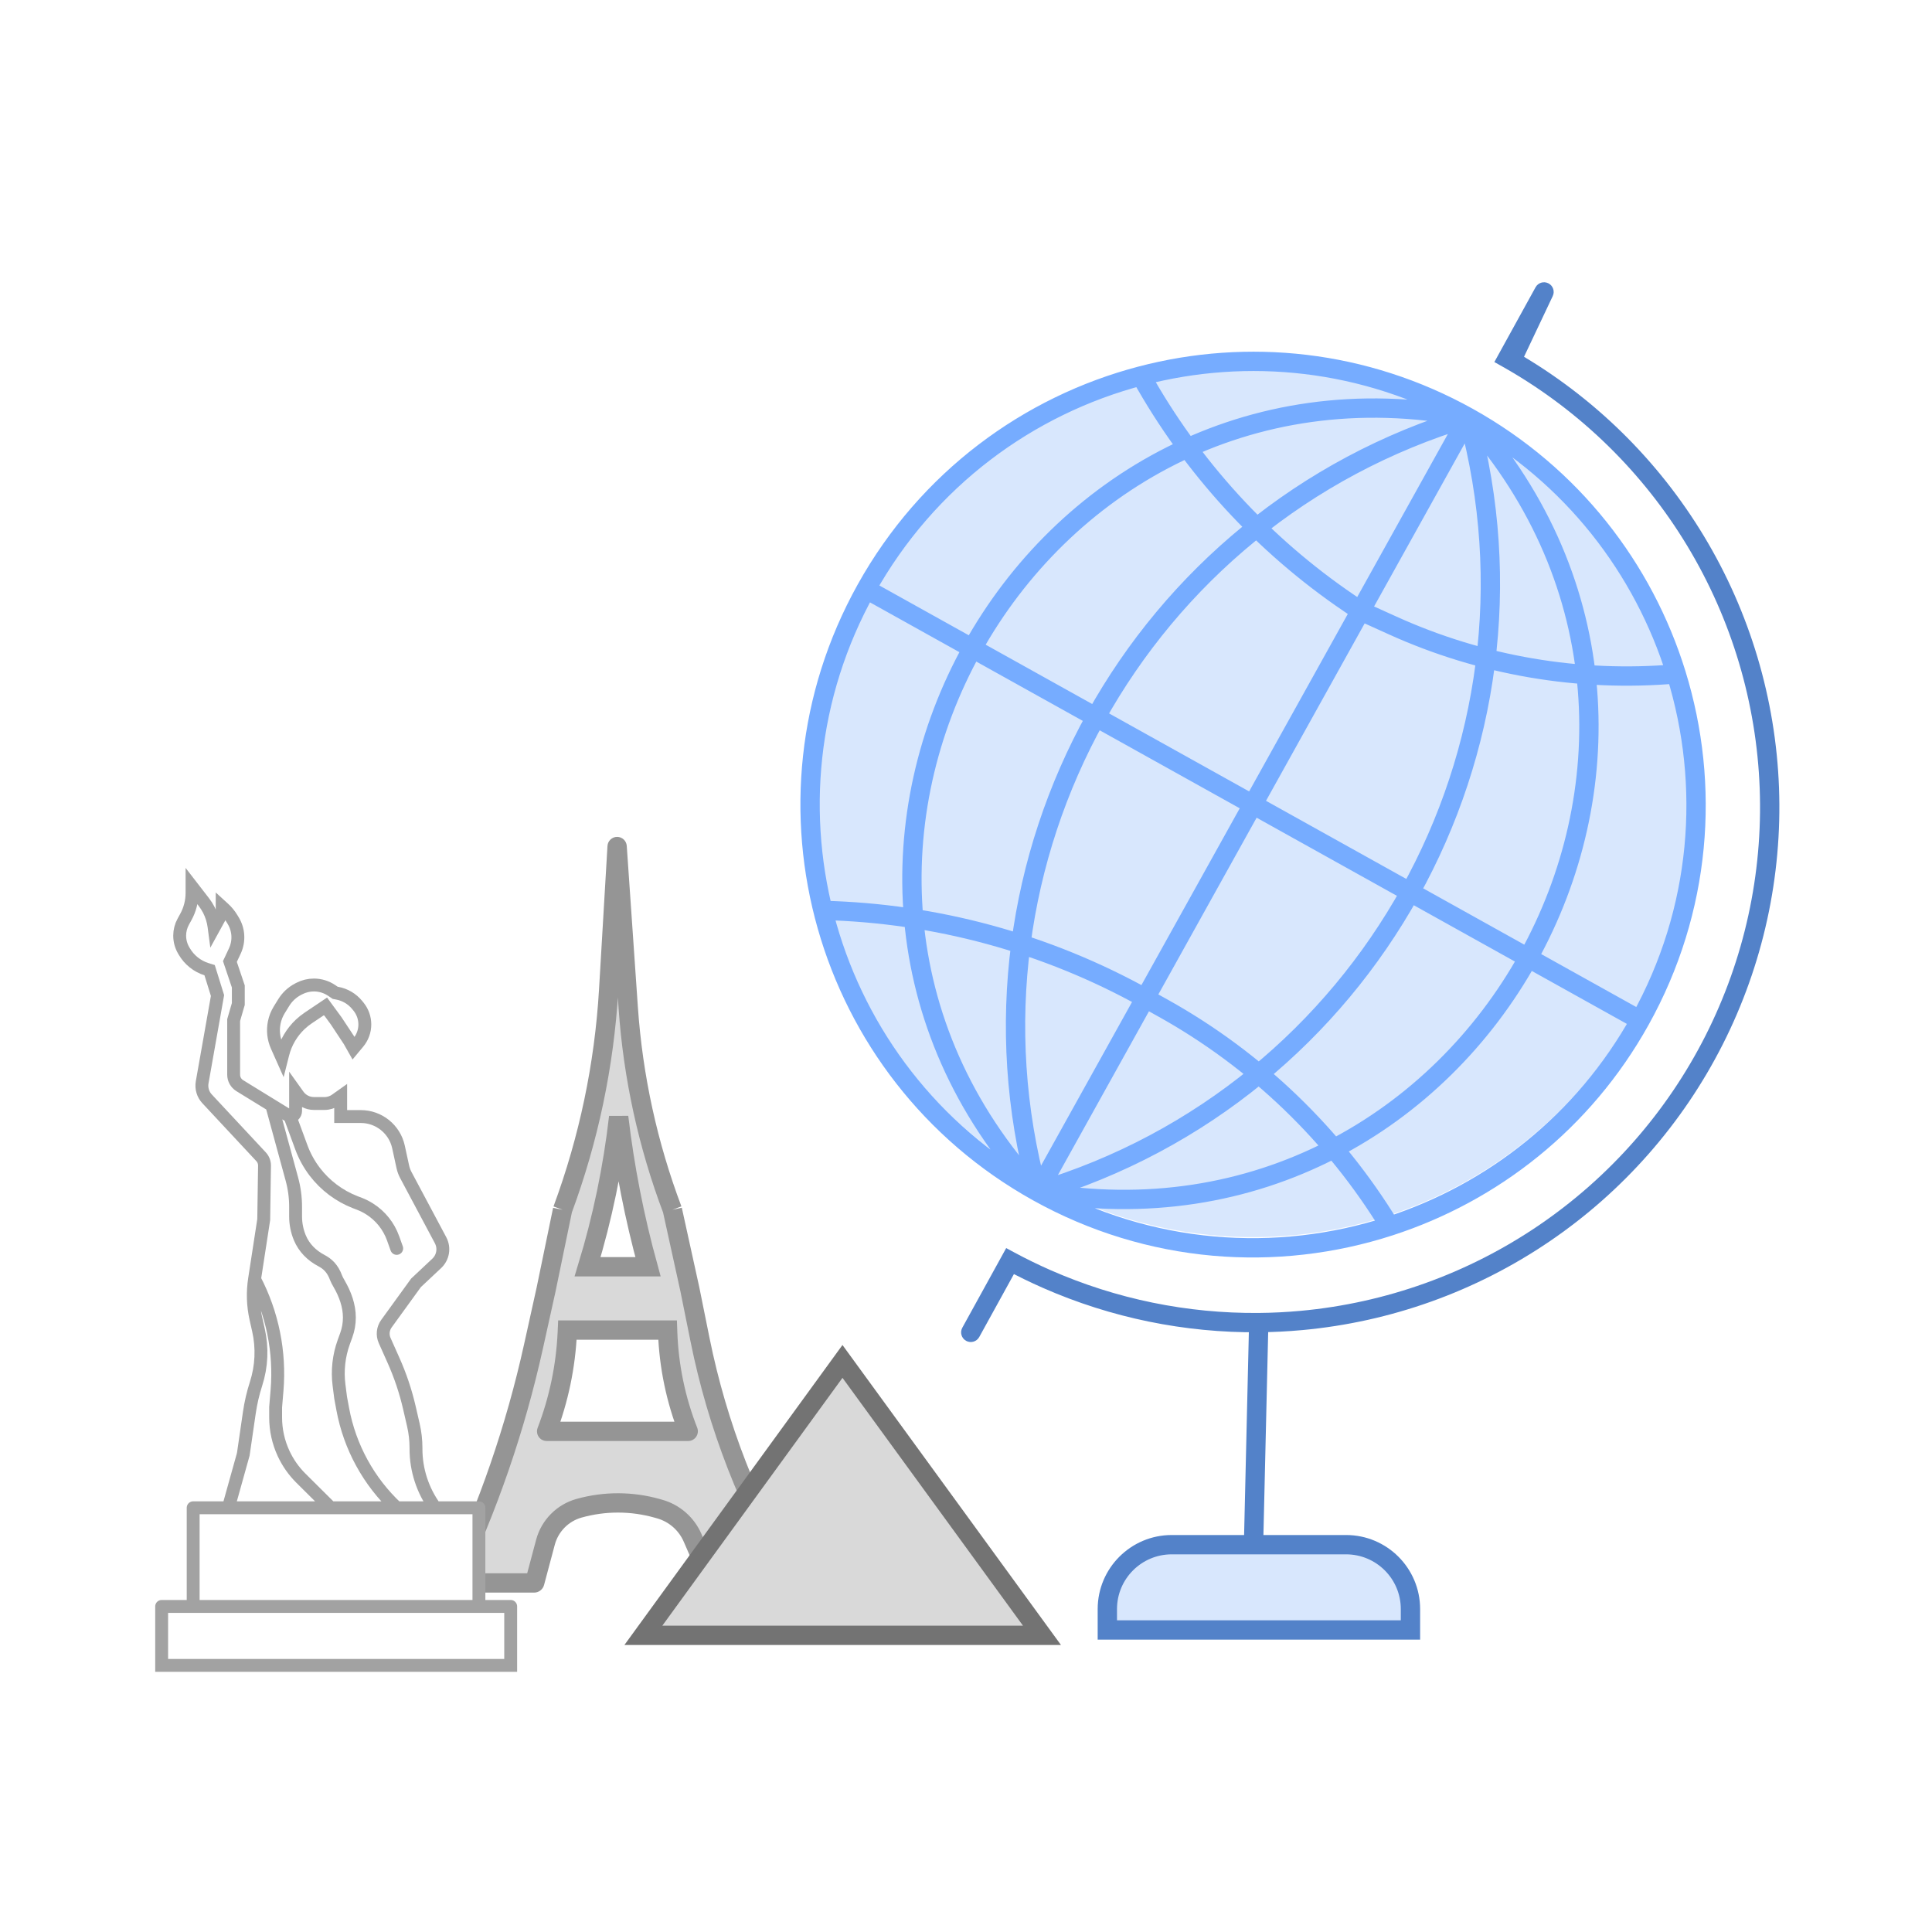 <svg width="3000" height="3000" viewBox="0 0 3000 3000" fill="none" xmlns="http://www.w3.org/2000/svg">
<rect x="0" y="0" width="3000" height="3000" fill="#333333" stroke="none"/>
<g clip-path="url(#clip0_197_314)">
<rect width="3000" height="3000" fill="white"/>
<path d="M1946.5 2398.57H1819.47C1764.24 2398.57 1719.47 2443.34 1719.47 2498.57V2531H2190.16V2498.57C2190.16 2443.34 2145.39 2398.57 2090.16 2398.57H1946.5Z" fill="#D8E7FD"/>
<path d="M2340.75 556.393L2327.61 549.154L2320.44 562.164L2333.38 569.459L2340.75 556.393ZM2347.06 559.989L2339.57 572.987L2339.57 572.988L2347.06 559.989ZM2632.98 840.145L2620.13 847.893L2632.98 840.145ZM2020.71 2050.42L2022.08 2065.36L2020.71 2050.42ZM1625.58 1986.15L1631.61 1972.42L1625.58 1986.15ZM1568.38 1958.26L1575.49 1945.05L1562.41 1938.01L1555.24 1951.02L1568.38 1958.26ZM2397.54 453.309L2411.1 459.725C2414.57 452.399 2411.59 443.645 2404.37 439.954C2397.16 436.264 2388.32 438.972 2384.41 446.07L2397.54 453.309ZM1494.28 2061.66C1490.29 2068.92 1492.93 2078.04 1500.18 2082.04C1507.44 2086.03 1516.56 2083.39 1520.56 2076.14L1494.28 2061.66ZM2190.16 2531V2546H2205.16V2531H2190.16ZM1719.47 2531H1704.47V2546H1719.47V2531ZM2333.38 569.459C2335.45 570.625 2337.51 571.802 2339.57 572.987L2354.55 546.99C2352.41 545.759 2350.26 544.538 2348.12 543.327L2333.38 569.459ZM2339.57 572.988C2454.87 639.383 2551.41 733.977 2620.13 847.893L2645.82 832.397C2574.47 714.129 2474.25 615.922 2354.55 546.99L2339.57 572.988ZM2620.13 847.893C2688.85 961.809 2727.5 1091.31 2732.45 1224.26L2762.43 1223.14C2757.29 1085.12 2717.17 950.665 2645.82 832.397L2620.13 847.893ZM2732.45 1224.26C2737.4 1357.2 2708.5 1489.22 2648.44 1607.93L2675.21 1621.47C2737.56 1498.22 2767.57 1361.16 2762.43 1223.14L2732.45 1224.26ZM2648.44 1607.93C2588.39 1726.64 2499.15 1828.15 2389.11 1902.94L2405.98 1927.75C2520.22 1850.11 2612.86 1744.72 2675.21 1621.47L2648.44 1607.93ZM2389.11 1902.94C2279.07 1977.72 2151.83 2023.33 2019.34 2035.49L2022.08 2065.36C2159.63 2052.74 2291.73 2005.39 2405.98 1927.75L2389.11 1902.94ZM1631.61 1972.42C1612.51 1964.02 1593.79 1954.89 1575.49 1945.05L1561.28 1971.47C1580.27 1981.68 1599.71 1991.17 1619.54 1999.88L1631.61 1972.42ZM2360.62 566.405L2411.1 459.725L2383.99 446.892L2333.5 553.573L2360.62 566.405ZM2384.41 446.07L2327.61 549.154L2353.89 563.631L2410.68 460.547L2384.41 446.07ZM1555.24 1951.02L1494.28 2061.66L1520.56 2076.14L1581.52 1965.49L1555.24 1951.02ZM2019.34 2035.49C1997.71 2037.47 1976.06 2038.55 1954.43 2038.74L1954.7 2068.74C1977.14 2068.54 1999.62 2067.42 2022.08 2065.36L2019.34 2035.49ZM1954.43 2038.74C1843.59 2039.71 1733.54 2017.2 1631.61 1972.42L1619.54 1999.88C1725.36 2046.38 1839.62 2069.74 1954.7 2068.74L1954.43 2038.74ZM1939.57 2053.39L1931.5 2398.22L1961.49 2398.92L1969.56 2054.09L1939.57 2053.39ZM1819.47 2413.57H1946.5V2383.57H1819.47V2413.57ZM1946.5 2413.57H2090.16V2383.57H1946.5V2413.57ZM1734.47 2531V2498.57H1704.47V2531H1734.47ZM2205.16 2531V2498.57H2175.16V2531H2205.16ZM1719.47 2546H2190.16V2516H1719.47V2546ZM1819.47 2383.57C1755.96 2383.57 1704.47 2435.06 1704.47 2498.57H1734.47C1734.47 2451.62 1772.53 2413.57 1819.47 2413.57V2383.57ZM2090.16 2413.57C2137.1 2413.57 2175.16 2451.62 2175.16 2498.57H2205.16C2205.16 2435.06 2153.67 2383.57 2090.16 2383.57V2413.57Z" fill="#5382C9"/>
<path fill-rule="evenodd" clip-rule="evenodd" d="M702 2458H829.361C829.814 2458 830.211 2457.7 830.327 2457.26L846.99 2394.78C853.813 2369.2 873.648 2349.13 899.148 2342C938.943 2330.88 981.035 2330.97 1020.79 2342.24L1024.38 2343.26C1047.24 2349.74 1065.99 2366.14 1075.45 2387.94L1105.61 2457.4C1105.77 2457.76 1106.13 2458 1106.53 2458H1233.3C1233.61 2458 1233.8 2457.66 1233.64 2457.4C1163.46 2341.05 1113.86 2213.48 1086.99 2080.28L1071.26 2002.26L1044.05 1878.54C1006.02 1777.85 982.939 1672.13 975.528 1564.75L958.259 1314.51L945.154 1537.04C938.28 1653.79 914.144 1768.87 873.535 1878.54L847.974 2002.26L828.424 2090.68C800.376 2217.53 757.961 2340.76 702 2458ZM848.814 2222.59H1068.53C1068.62 2222.59 1068.67 2222.51 1068.64 2222.43C1049.37 2173.41 1038.58 2121.46 1036.75 2068.81L1036.63 2065.31H881.051L880.889 2068.92C878.524 2121.53 867.694 2173.42 848.814 2222.59Z" fill="#D9D9D9"/>
<path d="M958.259 1314.51L973.223 1313.48C972.678 1305.58 966.096 1299.47 958.183 1299.51C950.271 1299.55 943.75 1305.73 943.285 1313.63L958.259 1314.51ZM702 2443C693.716 2443 687 2449.72 687 2458C687 2466.28 693.716 2473 702 2473V2443ZM848.814 2207.59C840.53 2207.59 833.814 2214.31 833.814 2222.59C833.814 2230.87 840.53 2237.59 848.814 2237.59V2207.59ZM881.051 2065.31V2050.31H866.71L866.066 2064.64L881.051 2065.31ZM1036.63 2065.31L1051.62 2064.79L1051.11 2050.31H1036.63V2065.31ZM847.974 2002.26L862.62 2005.5L862.643 2005.4L862.664 2005.3L847.974 2002.26ZM1071.26 2002.26L1085.96 1999.3L1085.94 1999.17L1085.91 1999.04L1071.26 2002.26ZM1024.38 2343.26L1028.47 2328.83L1024.38 2343.26ZM1075.45 2387.94L1089.21 2381.96L1075.45 2387.94ZM846.99 2394.78L832.497 2390.92L846.99 2394.78ZM1020.79 2342.24L1016.69 2356.67L1020.79 2342.24ZM1105.61 2457.4L1119.37 2451.42L1105.61 2457.4ZM1036.75 2068.81L1021.76 2069.34L1036.75 2068.81ZM830.327 2457.26L844.821 2461.12L830.327 2457.26ZM702 2473H829.361V2443H702V2473ZM1106.53 2473H1233.3V2443H1106.53V2473ZM1068.53 2207.59H848.814V2237.59H1068.53V2207.59ZM881.051 2080.31H1036.63V2050.31H881.051V2080.31ZM843.07 2093.92L862.62 2005.5L833.328 1999.03L813.777 2087.44L843.07 2093.92ZM1056.55 2005.23L1072.29 2083.25L1101.7 2077.32L1085.96 1999.3L1056.55 2005.23ZM895.874 2069.59L896.036 2065.98L866.066 2064.64L865.904 2068.25L895.874 2069.59ZM1021.64 2065.83L1021.76 2069.34L1051.74 2068.29L1051.62 2064.79L1021.64 2065.83ZM960.129 1537.93L973.233 1315.39L943.285 1313.63L930.18 1536.16L960.129 1537.93ZM943.294 1315.54L960.564 1565.78L990.493 1563.72L973.223 1313.48L943.294 1315.54ZM862.664 2005.3L888.225 1881.58L858.845 1875.51L833.284 1999.23L862.664 2005.3ZM1029.4 1881.76L1056.61 2005.49L1085.91 1999.04L1058.7 1875.32L1029.4 1881.76ZM844.821 2461.12L861.484 2398.65L832.497 2390.92L815.834 2453.39L844.821 2461.12ZM1016.69 2356.67L1020.29 2357.69L1028.47 2328.83L1024.88 2327.81L1016.69 2356.67ZM1061.69 2393.91L1091.85 2463.37L1119.37 2451.42L1089.21 2381.96L1061.69 2393.91ZM1020.29 2357.69C1038.82 2362.94 1054.02 2376.24 1061.69 2393.91L1089.21 2381.96C1077.96 2356.04 1055.66 2336.54 1028.47 2328.83L1020.29 2357.69ZM861.484 2398.65C866.939 2378.19 882.797 2362.15 903.184 2356.45L895.111 2327.56C864.499 2336.11 840.688 2360.2 832.497 2390.92L861.484 2398.65ZM903.184 2356.45C940.32 2346.07 979.599 2346.15 1016.69 2356.67L1024.88 2327.81C982.47 2315.78 937.565 2315.69 895.111 2327.56L903.184 2356.45ZM862.817 2227.97C882.275 2177.3 893.437 2123.82 895.874 2069.59L865.904 2068.25C863.612 2119.25 853.113 2169.55 834.811 2217.21L862.817 2227.97ZM960.564 1565.78C968.075 1674.62 991.475 1781.78 1030.02 1883.84L1058.08 1873.24C1020.57 1773.92 997.803 1669.64 990.493 1563.72L960.564 1565.78ZM1068.53 2237.59C1079.19 2237.59 1086.5 2226.86 1082.6 2216.94L1054.68 2227.92C1050.84 2218.16 1058.04 2207.59 1068.53 2207.59V2237.59ZM930.18 1536.16C923.393 1651.43 899.563 1765.05 859.468 1873.33L887.602 1883.75C928.726 1772.69 953.167 1656.15 960.129 1537.93L930.18 1536.16ZM1106.53 2443C1112.1 2443 1117.15 2446.31 1119.37 2451.42L1091.85 2463.37C1094.39 2469.22 1100.15 2473 1106.53 2473V2443ZM1021.76 2069.34C1023.65 2123.68 1034.79 2177.31 1054.68 2227.92L1082.6 2216.94C1063.95 2169.5 1053.52 2119.23 1051.74 2068.29L1021.76 2069.34ZM829.361 2473C836.61 2473 842.953 2468.13 844.821 2461.12L815.834 2453.39C817.468 2447.26 823.019 2443 829.361 2443V2473ZM715.537 2464.46C771.989 2346.19 814.776 2221.88 843.07 2093.92L813.777 2087.44C785.976 2213.18 743.933 2335.33 688.463 2451.54L715.537 2464.46ZM1072.29 2083.25C1099.49 2218.13 1149.73 2347.32 1220.79 2465.15L1246.48 2449.65C1177.2 2334.78 1128.22 2208.82 1101.7 2077.32L1072.29 2083.25ZM1233.3 2473C1245.28 2473 1252.67 2459.91 1246.48 2449.65L1220.79 2465.15C1214.92 2455.41 1221.93 2443 1233.3 2443V2473Z" fill="#959595"/>
<path d="M912.417 1967C935.553 1891.06 951.695 1813.21 960.668 1734.42C969.951 1812.95 985.159 1890.7 1006.18 1967H912.417Z" fill="white" stroke="#959595" stroke-width="30"/>
<path d="M1308.19 2114L1618 2539.36H999L1308.19 2114Z" fill="#D9D9D9" stroke="#737373" stroke-width="30"/>
<path d="M494.34 1551.45L496.663 1571.19L511.128 1557.56L525.704 1543.83L514.714 1560.57L503.806 1577.18L523.647 1576.04L543.638 1574.89L524.459 1580.65L505.426 1586.37L521.357 1598.25L537.41 1610.22L519.017 1602.3L500.763 1594.44L505.331 1613.78L509.934 1633.27L500.933 1615.39L492 1597.63L483.067 1615.39L474.066 1633.27L478.669 1613.78L483.237 1594.44L464.983 1602.3L446.59 1610.22L462.643 1598.25L478.574 1586.37L459.541 1580.65L440.362 1574.89L460.353 1576.04L480.194 1577.18L469.286 1560.57L458.296 1543.83L472.872 1557.56L487.337 1571.19L489.66 1551.45L492 1531.57L494.34 1551.45Z" stroke="#A2A2A2" stroke-width="20"/>
<ellipse cx="495.5" cy="1643.5" rx="53.5" ry="67.5" fill="white"/>
<path d="M439.184 1636.67C443.635 1619.03 453.037 1603.02 466.281 1590.54C470.087 1586.96 474.182 1583.69 478.524 1580.77L505.5 1562.65L522 1585.15L542.5 1616.15L549 1627.65L556.324 1618.86C562.899 1610.97 566.5 1601.03 566.5 1590.76C566.5 1580.66 563.022 1570.88 556.652 1563.05L554.734 1560.69C546.839 1550.99 535.735 1544.42 523.426 1542.19L520.5 1541.65L514.984 1537.93C506.848 1532.44 497.254 1529.5 487.436 1529.5C479.592 1529.5 471.862 1531.37 464.889 1534.97L463.148 1535.86C453.891 1540.63 446.109 1547.83 440.637 1556.69L433.658 1567.99C429.915 1574.05 427.274 1580.72 425.854 1587.7C423.347 1600.03 424.749 1612.83 429.864 1624.32L437.802 1642.15L439.184 1636.67Z" fill="white"/>
<path d="M299.952 2494.45H743.656V2341.28H675.906H616H513.5H354.583H299.952V2494.45Z" fill="white"/>
<path d="M299.952 2494.45H251V2586H793V2494.45H743.656H299.952Z" fill="white"/>
<path d="M251 2494.45H793M251 2494.45V2586H793V2494.45M251 2494.45H299.952M793 2494.45H743.656M299.952 2341.28V2494.45M299.952 2341.28H513.5M299.952 2341.28H354.583M743.656 2341.28V2494.45M743.656 2341.28H616M743.656 2341.28H675.906M743.656 2494.45H299.952M450.334 1733.75V1733.75C455.12 1733.75 459 1729.87 459 1725.08V1695.28L463.027 1700.92C468.658 1708.82 477.754 1713.5 487.449 1713.5H503.937C510.158 1713.5 516.225 1711.57 521.299 1707.97L529 1702.5V1733.75H560.152C588.373 1733.75 612.78 1753.42 618.78 1780.99L625.481 1811.78C626.458 1816.28 628.05 1820.61 630.212 1824.67L684.1 1925.79C690.473 1937.75 688.038 1952.5 678.157 1961.77L645.947 1992.01L600.024 2055.41C594.514 2063.02 593.478 2072.99 597.306 2081.56L611.136 2112.55C621.656 2136.13 629.876 2160.67 635.68 2185.82L641.88 2212.69C644.583 2224.4 645.947 2236.39 645.947 2248.41V2249.88C645.947 2282.76 656.443 2314.78 675.906 2341.28V2341.28M450.334 1733.75L467.984 1781.68C472.967 1795.2 479.94 1807.91 488.672 1819.39V1819.39C504.906 1840.71 526.733 1857.12 551.729 1866.79L558.225 1869.3C563.728 1871.43 569.008 1874.09 573.989 1877.26V1877.26C590.847 1887.97 603.653 1904 610.383 1922.8L616 1938.5M450.334 1733.75L422 1716.34M675.906 2341.28H616M354.583 2341.28L377.776 2258.2L387.164 2193.69C389.386 2178.42 392.881 2163.36 397.612 2148.67V2148.67C406.29 2121.73 407.583 2092.95 401.355 2065.34L397.371 2047.67C392.833 2027.55 392.114 2006.75 395.252 1986.36V1986.36M354.583 2341.28H513.5M422 1716.34L372.336 1685.82C366.415 1682.18 362.807 1675.73 362.807 1668.78V1583.96L370.052 1559.03V1531.78L357 1493L364.629 1476.73C368.187 1469.14 369.782 1460.78 369.266 1452.41V1452.41C368.763 1444.26 366.271 1436.36 362.009 1429.39L359.643 1425.52C356.287 1420.04 352.172 1415.05 347.42 1410.72L344.988 1408.5V1417.25L332.5 1440L332.307 1438.55C331.111 1429.52 328.358 1420.78 324.172 1412.7V1412.7C321.998 1408.5 319.45 1404.51 316.559 1400.77L298.19 1377V1386.47C298.19 1399.54 294.89 1412.39 288.595 1423.84L284.591 1431.13C280.924 1437.8 279.001 1445.29 279.001 1452.9V1452.9C279.001 1460.93 281.139 1468.82 285.196 1475.74L286.211 1477.48C293.919 1490.64 306.254 1500.46 320.811 1505.03L325.5 1506.5L337.743 1545.85L313.916 1680.54C312.275 1689.82 315.088 1699.33 321.513 1706.23L405.379 1796.19C408.901 1799.97 410.824 1804.97 410.747 1810.13L409.497 1893.79L400 1955.5L395.252 1986.36M422 1716.34L453.265 1830.97C457.071 1844.93 459 1859.33 459 1873.79V1888.97C459 1900.21 461.204 1911.35 465.486 1921.75V1921.75C472.013 1937.59 483.985 1949.49 499.151 1957.47C508.086 1962.17 516.443 1969.15 522 1984.5C522.671 1986.35 524.372 1989.61 526.596 1993.44C535.892 2009.45 542.5 2027.32 542.5 2045.84V2045.84C542.5 2055.21 540.865 2064.51 537.669 2073.31L533.891 2083.73C526.077 2105.26 523.53 2128.36 526.462 2151.08L529 2170.74L532.245 2188.23C543.129 2246.87 572.476 2300.5 616 2341.28V2341.28M616 2341.28H513.5M513.5 2341.28L467.216 2295.28C456.05 2284.18 446.945 2271.19 440.324 2256.9V2256.9C432.205 2239.39 428 2220.32 428 2201.01V2185L430.157 2159.19C435.15 2099.43 423.044 2039.49 395.252 1986.36V1986.36M505.5 1562.65L478.524 1580.77C474.182 1583.69 470.087 1586.96 466.281 1590.54V1590.54C453.037 1603.02 443.635 1619.03 439.184 1636.67L437.802 1642.15L429.864 1624.32C424.749 1612.83 423.347 1600.03 425.854 1587.7V1587.7C427.274 1580.72 429.915 1574.05 433.658 1567.99L440.637 1556.69C446.109 1547.83 453.891 1540.63 463.148 1535.86L464.889 1534.97C471.862 1531.37 479.592 1529.5 487.436 1529.5V1529.5C497.254 1529.5 506.848 1532.44 514.984 1537.93L520.5 1541.65L523.426 1542.19C535.735 1544.42 546.839 1550.99 554.734 1560.69L556.653 1563.05C563.022 1570.88 566.5 1580.66 566.5 1590.76V1590.76C566.5 1601.03 562.899 1610.97 556.324 1618.86L549 1627.65L542.5 1616.15L522 1585.15L505.5 1562.65Z" stroke="#A2A2A2" stroke-width="20" stroke-linecap="round"/>
<circle cx="1945.5" cy="1244.5" r="676.5" fill="#D8E7FD"/>
<path d="M2546.77 1584.19L1344.95 914.867M2546.77 1584.19C2458.72 1742.29 2317.58 1852.15 2158.05 1903.89M2546.77 1584.19C2641.86 1413.45 2656.3 1219.58 2602.75 1046.39M1611.11 1850.6C1279.23 1665.77 1160.07 1246.83 1344.95 914.867M1611.11 1850.6V1850.6C1136.49 1336.99 1593.24 515.028 2279.81 648.012V648.012M1611.11 1850.6V1850.6C2291.29 1970.03 2739.55 1163.32 2279.81 648.012V648.012M1611.11 1850.6V1850.6C1472.24 1334.98 1768.44 801.792 2279.81 648.012V648.012M1611.11 1850.6V1850.6C2122.92 1697.37 2419.38 1163.72 2279.81 648.012V648.012M1611.11 1850.6L1778.28 1549.95M1611.11 1850.6C1784.92 1947.4 1982.61 1960.79 2158.05 1903.89M1344.95 914.867C1440.04 744.126 1596.83 629.531 1771.85 583.645M2279.81 648.012L2112.63 948.659M2279.81 648.012C2118.63 558.248 1937.11 540.317 1771.85 583.645M2279.81 648.012C2440.99 737.776 2552.18 882.864 2602.75 1046.39M2112.63 948.659L1945.46 1249.31L1778.28 1549.95M2112.63 948.659L2094.63 936.428C1960.97 845.645 1850.42 724.826 1771.85 583.645V583.645M2112.63 948.659L2162.63 971.302C2300.45 1033.72 2452.03 1059.59 2602.75 1046.39V1046.39M1778.28 1549.95V1549.95C1625.13 1464.66 1453.08 1417.88 1277.82 1413.67V1413.67M1778.28 1549.95L1805.95 1565.36C1950.58 1645.91 2071.88 1762.54 2158.05 1903.89V1903.89" stroke="#76ACFF" stroke-width="30"/>
</g>
<defs>
<clipPath id="clip0_197_314">
<rect width="3000" height="3000" fill="white"/>
</clipPath>
</defs>
</svg>
